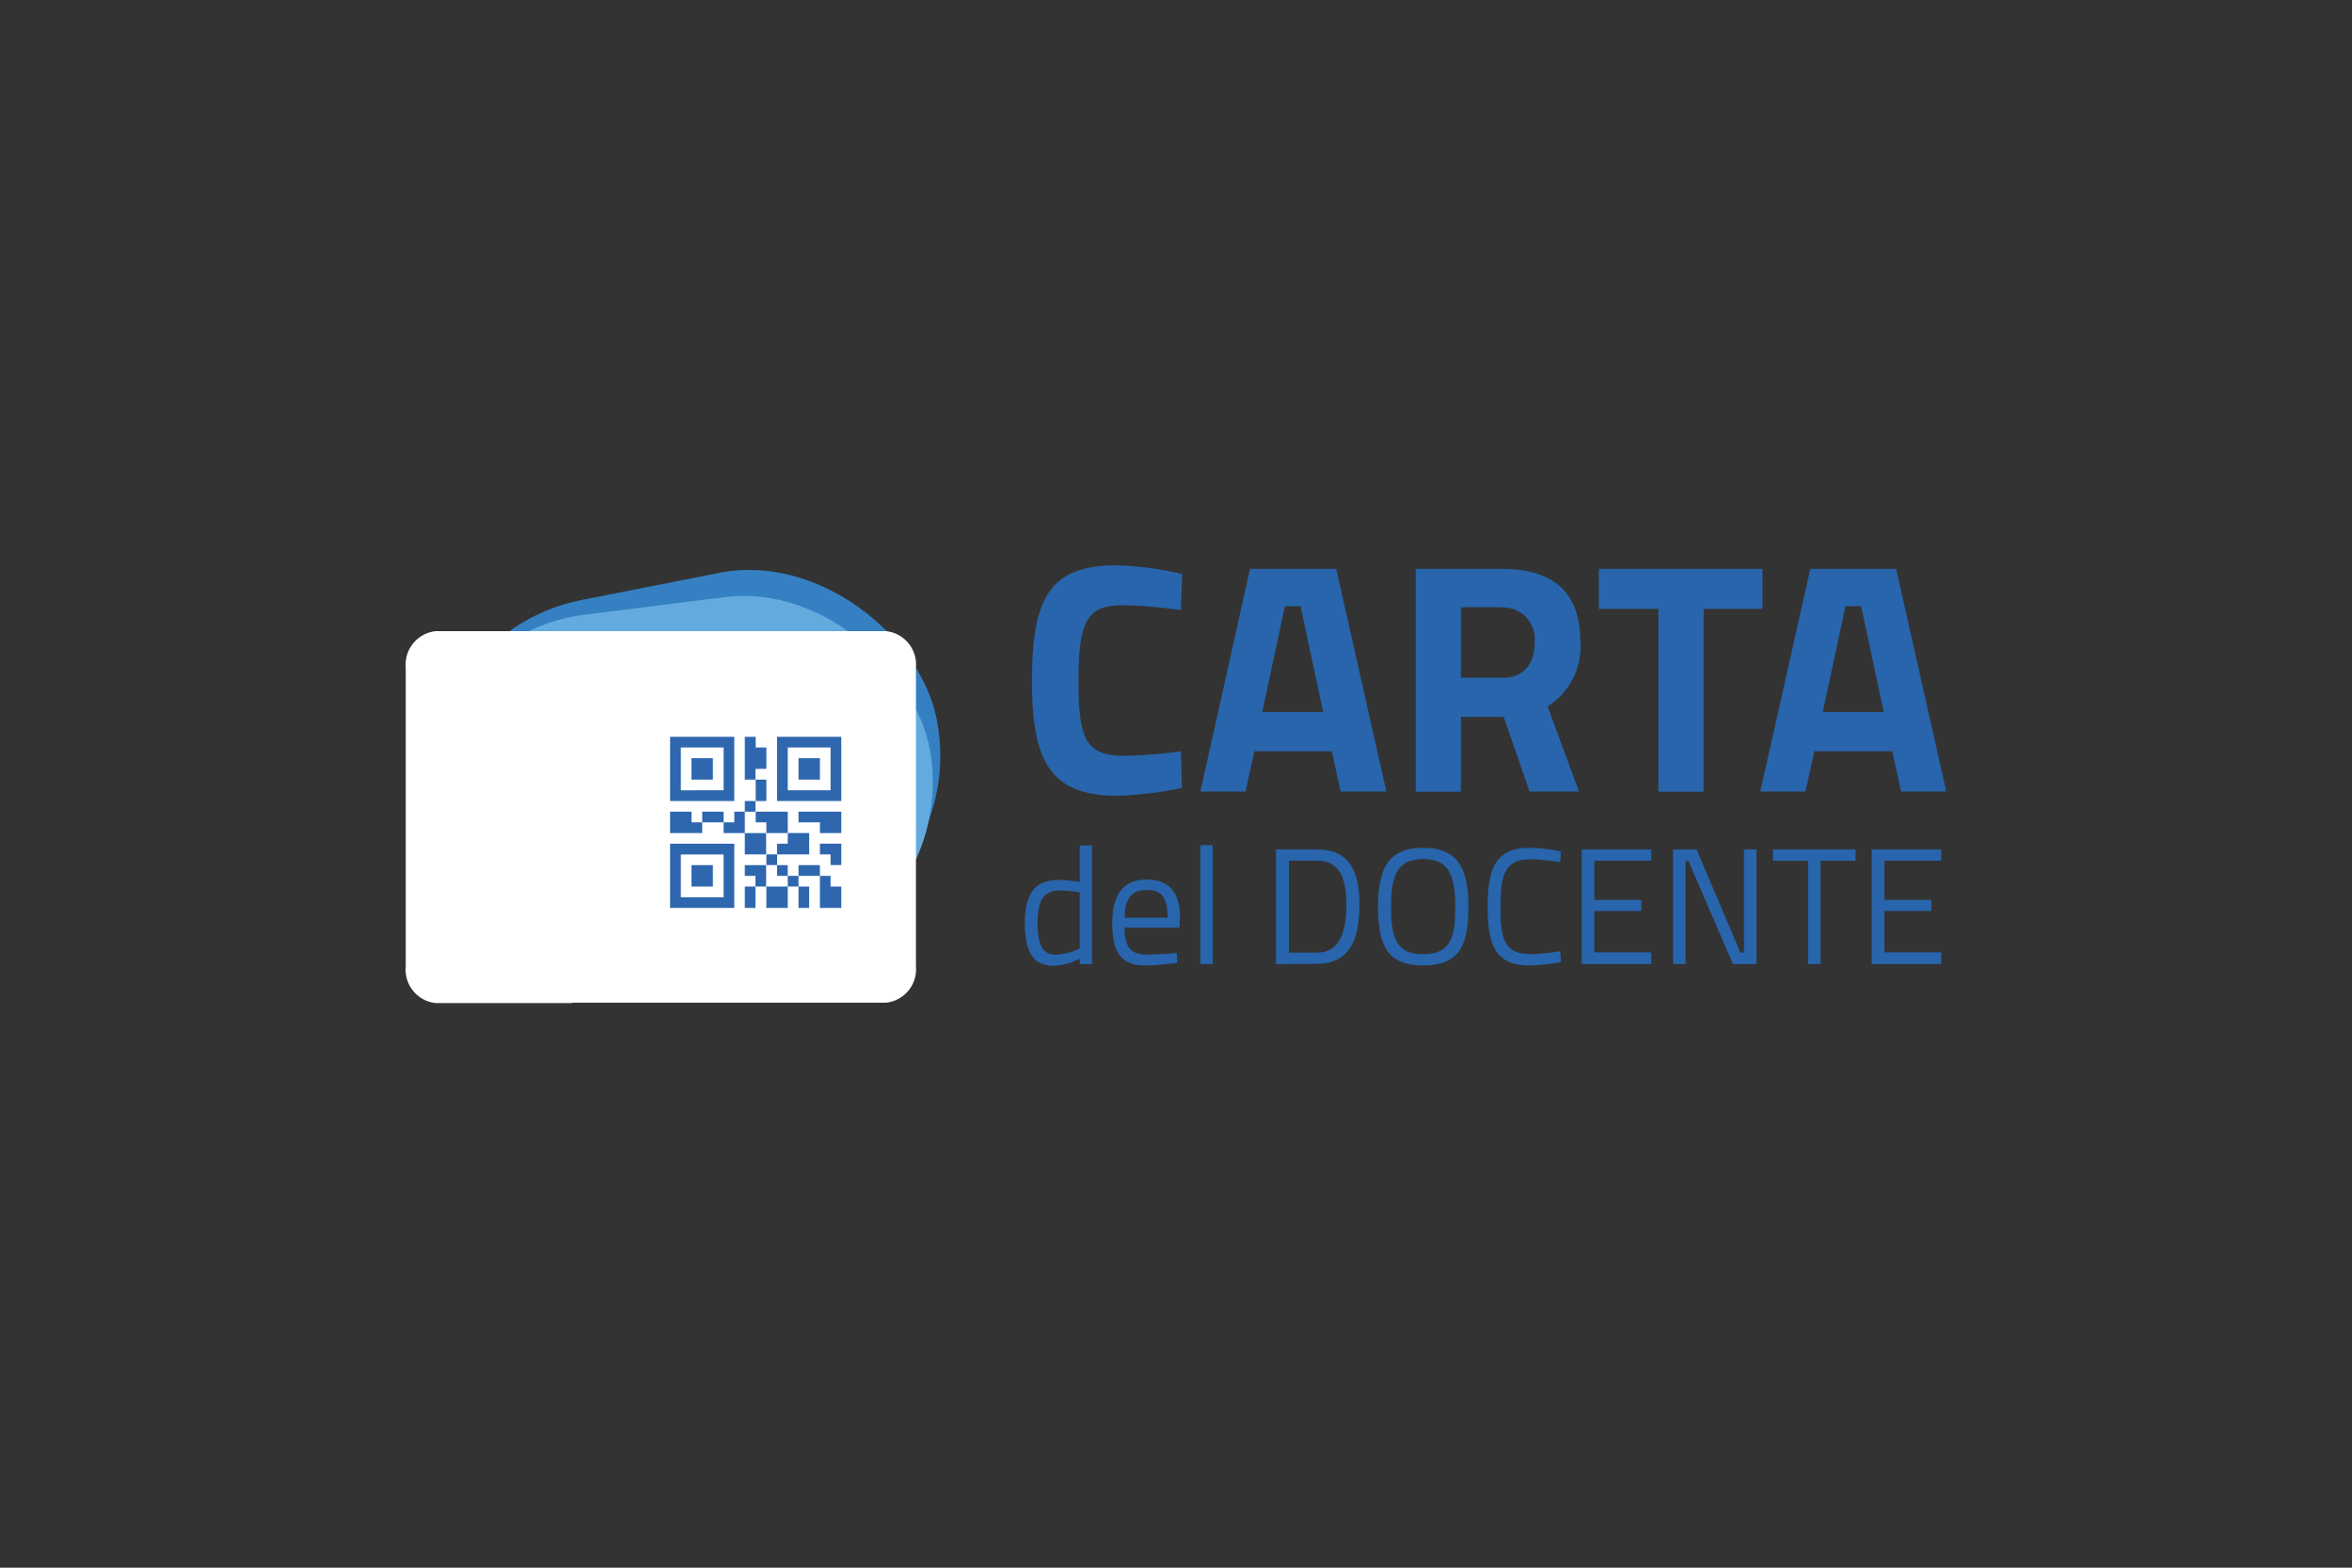 <svg id="b012ae5c-f0b8-4740-bdf6-96c95aafd7f8" data-name="Livello 1" xmlns="http://www.w3.org/2000/svg" viewBox="0 0 30 20">
  <rect x="0" y="0" width="30" height="20" fill="#333333" stroke="none"/>
  <defs>
    <style>
      .b766827a-9082-4cbb-8eaf-9cb9fe5b5323 {
        fill: #3480c2;
      }

      .a9816a61-5cbc-4e7f-95c7-3a81e3346220 {
        fill: #63abde;
      }

      .e567d0e1-6867-4bfb-a0e2-0a9691062332 {
        fill: #fff;
      }

      .abbe2c00-dce6-4176-a004-494a2f9afdab {
        fill: #2f67af;
      }

      .a8d5281f-c9b4-463e-b411-271a9510f9e4 {
        fill: #2865ac;
      }
    </style>
  </defs>
  <g>
    <g>
      <g>
        <rect class="b766827a-9082-4cbb-8eaf-9cb9fe5b5323" x="5.497" y="7.437" width="6.512" height="4.74" rx="2.361" transform="translate(-1.733 1.88) rotate(-11.163)"/>
        <rect class="a9816a61-5cbc-4e7f-95c7-3a81e3346220" x="5.392" y="7.711" width="6.512" height="4.74" rx="2.361" transform="translate(-1.185 1.152) rotate(-7.134)"/>
        <g>
          <path class="e567d0e1-6867-4bfb-a0e2-0a9691062332" d="M7.384,12.472a.251.251,0,0,0,0-.307l-.267-.321.267-.321a.242.242,0,0,0,.052-.153.246.246,0,0,0-.052-.153L7.117,10.9l.267-.321a.249.249,0,0,0,0-.306l-.267-.321.267-.321a.249.249,0,0,0,0-.306L7.117,9l.267-.321a.246.246,0,0,0,.052-.153.242.242,0,0,0-.053-.154l-.266-.32H11.3a.428.428,0,0,1,.383.462v3.817a.428.428,0,0,1-.383.461H7.117Z"/>
          <path class="e567d0e1-6867-4bfb-a0e2-0a9691062332" d="M5.559,8.052H7.3a.246.246,0,0,0,.052.153l.267.321-.267.321a.249.249,0,0,0,0,.306l.267.321L7.352,9.8a.249.249,0,0,0,0,.306l.267.321-.267.321a.253.253,0,0,0,0,.307l.267.32-.267.321a.251.251,0,0,0,0,.307l.267.32-.267.321a.24.24,0,0,0-.052.153H5.559a.428.428,0,0,1-.384-.461V8.514A.429.429,0,0,1,5.559,8.052Z"/>
        </g>
      </g>
      <g>
        <path class="abbe2c00-dce6-4176-a004-494a2f9afdab" d="M9.366,9.4H8.547v.819h.819Zm-.136.682H8.684V9.536H9.23Z"/>
        <path class="abbe2c00-dce6-4176-a004-494a2f9afdab" d="M8.82,9.673h.273v.273H8.82Z"/>
        <path class="abbe2c00-dce6-4176-a004-494a2f9afdab" d="M8.547,11.583h.819v-.819H8.547Zm.137-.682H9.23v.546H8.684Z"/>
        <path class="abbe2c00-dce6-4176-a004-494a2f9afdab" d="M8.82,11.037h.273v.273H8.82Z"/>
        <path class="abbe2c00-dce6-4176-a004-494a2f9afdab" d="M9.912,9.4v.819h.819V9.4Zm.682.682h-.546V9.536h.546Z"/>
        <path class="abbe2c00-dce6-4176-a004-494a2f9afdab" d="M10.185,9.673h.273v.273h-.273Z"/>
        <path class="abbe2c00-dce6-4176-a004-494a2f9afdab" d="M8.82,10.355H8.547v.273h.41v-.137H8.82Z"/>
        <path class="abbe2c00-dce6-4176-a004-494a2f9afdab" d="M9.5,10.628h.272V10.9H9.5Z"/>
        <path class="abbe2c00-dce6-4176-a004-494a2f9afdab" d="M8.957,10.355H9.23v.136H8.957Z"/>
        <path class="abbe2c00-dce6-4176-a004-494a2f9afdab" d="M9.775,11.037H9.5v.137h.136v.136h.136v-.273Z"/>
        <path class="abbe2c00-dce6-4176-a004-494a2f9afdab" d="M9.366,10.355v.136H9.23v.137H9.5v-.273Z"/>
        <path class="abbe2c00-dce6-4176-a004-494a2f9afdab" d="M9.639,9.946h.136v.273H9.639Z"/>
        <path class="abbe2c00-dce6-4176-a004-494a2f9afdab" d="M9.775,10.491v.137h.273v-.273H9.639v.136Z"/>
        <path class="abbe2c00-dce6-4176-a004-494a2f9afdab" d="M9.5,10.219h.136v.136H9.5Z"/>
        <path class="abbe2c00-dce6-4176-a004-494a2f9afdab" d="M9.775,11.31h.273v.273H9.775Z"/>
        <path class="abbe2c00-dce6-4176-a004-494a2f9afdab" d="M9.5,11.31h.136v.273H9.5Z"/>
        <path class="abbe2c00-dce6-4176-a004-494a2f9afdab" d="M9.775,10.9h.137v.136H9.775Z"/>
        <path class="abbe2c00-dce6-4176-a004-494a2f9afdab" d="M9.775,9.809V9.536H9.639V9.4H9.5v.546h.136V9.809Z"/>
        <path class="abbe2c00-dce6-4176-a004-494a2f9afdab" d="M10.185,11.31h.136v.273h-.136Z"/>
        <path class="abbe2c00-dce6-4176-a004-494a2f9afdab" d="M10.185,11.037h.273v.137h-.273Z"/>
        <path class="abbe2c00-dce6-4176-a004-494a2f9afdab" d="M10.048,11.174h.137v.136h-.137Z"/>
        <path class="abbe2c00-dce6-4176-a004-494a2f9afdab" d="M9.912,11.037h.136v.137H9.912Z"/>
        <path class="abbe2c00-dce6-4176-a004-494a2f9afdab" d="M10.458,10.764V10.9h.136v.136h.137v-.273h-.273Z"/>
        <path class="abbe2c00-dce6-4176-a004-494a2f9afdab" d="M10.594,11.174h-.136v.409h.273V11.31h-.137Z"/>
        <path class="abbe2c00-dce6-4176-a004-494a2f9afdab" d="M9.912,10.764V10.9h.409v-.273h-.273v.136Z"/>
        <path class="abbe2c00-dce6-4176-a004-494a2f9afdab" d="M10.185,10.355v.136h.273v.137h.273v-.273h-.546Z"/>
      </g>
    </g>
    <g>
      <g>
        <path class="a8d5281f-c9b4-463e-b411-271a9510f9e4" d="M13.928,12.3h-.156v-.071a.765.765,0,0,1-.321.092c-.206,0-.379-.084-.379-.54,0-.371.12-.556.44-.556a1.838,1.838,0,0,1,.26.027v-.466h.156Zm-.156-.2v-.715a1.865,1.865,0,0,0-.251-.025c-.222,0-.287.145-.287.419,0,.342.112.4.236.4A.768.768,0,0,0,13.772,12.1Z"/>
        <path class="a8d5281f-c9b4-463e-b411-271a9510f9e4" d="M15.011,12.159l.005.125a3.775,3.775,0,0,1-.412.033c-.314,0-.417-.183-.417-.542,0-.4.173-.554.441-.554s.424.147.424.493l-.009.121h-.7c0,.225.07.343.276.343C14.782,12.178,15.011,12.159,15.011,12.159Zm-.118-.451c0-.262-.08-.354-.265-.354s-.281.1-.283.354Z"/>
        <path class="a8d5281f-c9b4-463e-b411-271a9510f9e4" d="M15.31,10.782h.159V12.3H15.31Z"/>
        <path class="a8d5281f-c9b4-463e-b411-271a9510f9e4" d="M16.276,12.3V10.837H16.8c.424,0,.54.295.54.708s-.11.751-.54.751ZM16.8,10.98h-.359v1.173H16.8c.3,0,.373-.291.373-.608S17.1,10.98,16.8,10.98Z"/>
        <path class="a8d5281f-c9b4-463e-b411-271a9510f9e4" d="M17.577,11.573c0-.481.124-.757.575-.757s.578.272.578.757c0,.5-.124.744-.578.744S17.577,12.062,17.577,11.573Zm.985,0c0-.395-.076-.614-.41-.614s-.409.217-.409.614.072.6.409.6S18.562,11.984,18.562,11.573Z"/>
        <path class="a8d5281f-c9b4-463e-b411-271a9510f9e4" d="M19.909,12.273a2.217,2.217,0,0,1-.4.044c-.437,0-.534-.265-.534-.746s.095-.755.534-.755a2.147,2.147,0,0,1,.4.046L19.9,11a2.558,2.558,0,0,0-.379-.038c-.325,0-.382.194-.382.61s.053.6.386.6a2.3,2.3,0,0,0,.375-.038Z"/>
        <path class="a8d5281f-c9b4-463e-b411-271a9510f9e4" d="M20.174,10.837h.888v.143h-.726v.5h.6v.142h-.6v.527h.726V12.3h-.888Z"/>
        <path class="a8d5281f-c9b4-463e-b411-271a9510f9e4" d="M21.34,10.837h.3l.559,1.316h.045V10.837h.16V12.3h-.3l-.568-1.316H21.5V12.3H21.34Z"/>
        <path class="a8d5281f-c9b4-463e-b411-271a9510f9e4" d="M22.613,10.837h1.055v.145h-.446V12.3h-.16V10.982h-.449Z"/>
        <path class="a8d5281f-c9b4-463e-b411-271a9510f9e4" d="M23.874,10.837h.887v.143h-.725v.5h.6v.142h-.6v.527h.725V12.3h-.887Z"/>
      </g>
      <g>
        <path class="a8d5281f-c9b4-463e-b411-271a9510f9e4" d="M15.075,10.052a4.668,4.668,0,0,1-.827.1c-.877,0-1.085-.476-1.085-1.47,0-1.078.242-1.47,1.085-1.47a4.084,4.084,0,0,1,.831.112l-.016.46a6.29,6.29,0,0,0-.731-.063c-.439,0-.576.155-.576.961,0,.764.1.961.593.961a6.344,6.344,0,0,0,.714-.059Z"/>
        <path class="a8d5281f-c9b4-463e-b411-271a9510f9e4" d="M15.944,7.258h1.1l.639,2.84H17.1l-.113-.514H16l-.113.514h-.576ZM16.1,9.083h.777l-.288-1.349h-.2Z"/>
        <path class="a8d5281f-c9b4-463e-b411-271a9510f9e4" d="M18.634,9.146V10.1h-.576V7.258h1.1c.647,0,1,.288,1,.936a.9.9,0,0,1-.418.818l.4,1.086h-.63l-.33-.952Zm.527-1.4h-.527v.9h.535c.288,0,.405-.2.405-.451A.4.4,0,0,0,19.161,7.751Z"/>
        <path class="a8d5281f-c9b4-463e-b411-271a9510f9e4" d="M20.393,7.258h2.088v.51H21.73V10.1h-.577V7.768h-.76Z"/>
        <path class="a8d5281f-c9b4-463e-b411-271a9510f9e4" d="M23.091,7.258h1.095l.639,2.84h-.577l-.112-.514h-.994l-.113.514h-.577Zm.159,1.825h.777l-.288-1.349h-.2Z"/>
      </g>
    </g>
  </g>
</svg>

